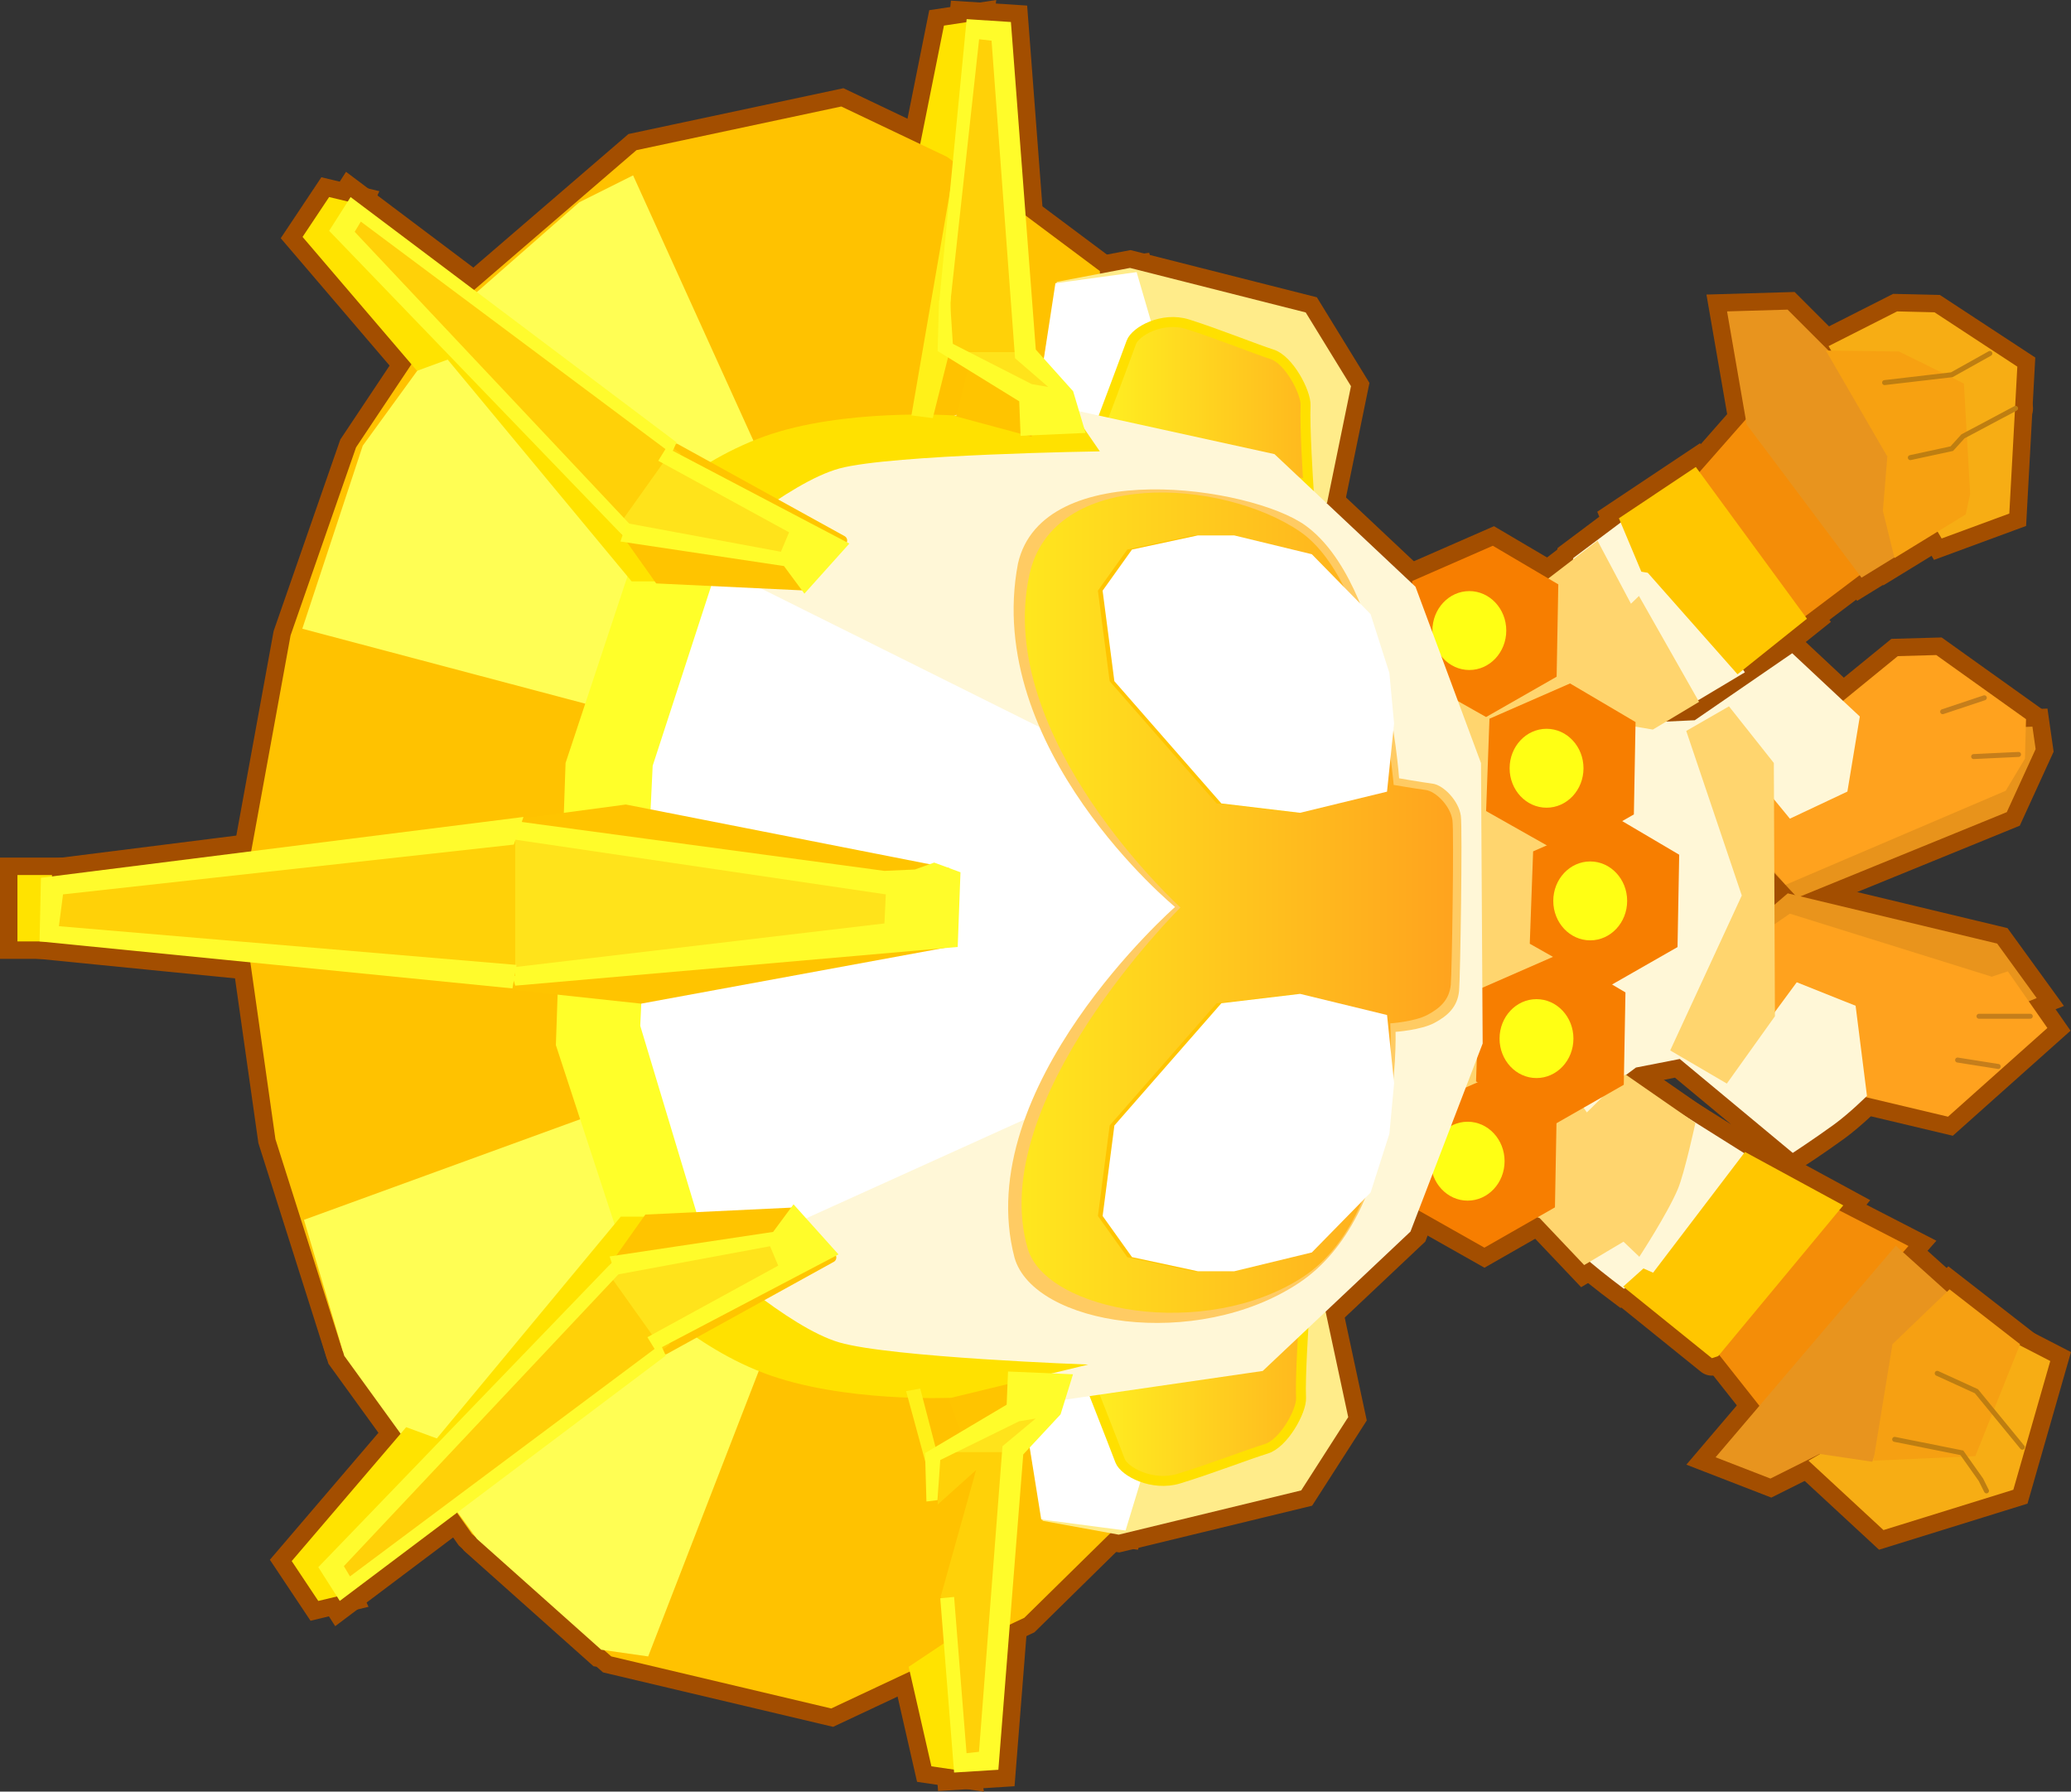 <svg version="1.1" xmlns="http://www.w3.org/2000/svg" xmlns:xlink="http://www.w3.org/1999/xlink" width="103.893" height="89.87" viewBox="0,0,103.893,89.87"><rect x="0" y="0" width="103.893" height="89.87" fill="#333333" stroke="none"/><defs><linearGradient x1="212.659" y1="205.286" x2="223.55" y2="205.286" gradientUnits="userSpaceOnUse" id="color-1"><stop offset="0" stop-color="#fff021"/><stop offset="1" stop-color="#ffb81e"/></linearGradient><linearGradient x1="213.286" y1="155.302" x2="223.771" y2="155.302" gradientUnits="userSpaceOnUse" id="color-2"><stop offset="0" stop-color="#fff021"/><stop offset="1" stop-color="#ffb81e"/></linearGradient><linearGradient x1="209.383" y1="180.342" x2="231.03" y2="180.342" gradientUnits="userSpaceOnUse" id="color-3"><stop offset="0" stop-color="#ffe71e"/><stop offset="1" stop-color="#ffa31e"/></linearGradient></defs><g transform="translate(-158.136,-135.064)"><g data-paper-data="{&quot;isPaintingLayer&quot;:true}" fill-rule="nonzero" stroke-linejoin="miter" stroke-miterlimit="10" stroke-dasharray="" stroke-dashoffset="0" style="mix-blend-mode: normal"><path d="M258.754,171.567l1.34,-0.054l0.161,1.126l-1.447,3.163l-10.506,4.288l-1.501,-1.608z" fill="none" stroke="#a34e00" stroke-width="1.75" stroke-linecap="round"/><path d="M246.693,180.84l1.126,-0.965l10.506,2.519l1.983,2.734l-0.804,0.322l-0.59,-1.286l-1.662,0.429l-9.541,-3.484l-0.804,1.018z" fill="none" stroke="#a34e00" stroke-width="1.75" stroke-linecap="round"/><path d="M258.861,183.788l1.983,2.841l-4.985,4.449l-5.414,-1.286l-4.878,-1.983l0.804,-5.843l1.554,-1.072l10.131,3.162z" fill="none" stroke="#a34e00" stroke-width="1.75" stroke-linecap="round"/><path d="M246.64,173.443l6.7,-5.467l1.93,-0.054l4.503,3.216l-0.054,1.983l-0.965,1.608l-11.042,4.717l-0.911,-1.072z" fill="none" stroke="#a34e00" stroke-width="1.75" stroke-linecap="round"/><path d="M256.341,188.237l2.037,0.322" fill="none" stroke="#a34e00" stroke-width="1.75" stroke-linecap="round"/><path d="M259.986,186.04h-2.573" fill="none" stroke="#a34e00" stroke-width="1.75" stroke-linecap="round"/><path d="M257.146,173.014l2.251,-0.107" fill="none" stroke="#a34e00" stroke-width="1.75" stroke-linecap="round"/><path d="M255.591,170.763l2.09,-0.697" fill="none" stroke="#a34e00" stroke-width="1.75" stroke-linecap="round"/><path d="M233.775,179.125l3.291,-16.074l3.091,-2.316l5.513,8.054l-2.304,1.377l-3.642,1.187l3.43,-0.161l4.889,-3.361l3.392,3.174l-0.623,3.765l-2.885,1.359l-1.614,-1.964l0.003,5.228l0.008,7.587l1.947,-2.644l2.953,1.178l0.57,4.52c0,0 -0.868,0.867 -1.667,1.447c-0.99,0.718 -2.056,1.414 -2.056,1.414l-5.668,-4.711l-2.198,0.429l-0.646,0.48l6.258,3.93l-3.364,5.822l-2.86,0.859c0,0 -1.042,-0.78 -1.656,-1.307c-0.719,-0.618 -2.396,-2.172 -2.396,-2.172z" fill="none" stroke="#a34e00" stroke-width="1.75" stroke-linecap="round"/><path d="M229.058,169.262l9.219,-7.075l1.677,3.16l0.402,-0.388l3.014,5.312l-2.319,1.389l-4.622,-0.782l2.545,8.944l-4.764,5.951l3.531,5.091l1.933,-1.908l3.513,2.437c0,0 -0.545,2.512 -0.88,3.311c-0.519,1.239 -1.933,3.401 -1.933,3.401l-0.794,-0.757l-1.973,1.173l-2.233,-2.355l-5.512,-1.979z" fill="none" stroke="#a34e00" stroke-width="1.75" stroke-linecap="round"/><path d="M250.231,195.688l3.645,1.876l-7.29,8.255l-2.626,-3.323z" fill="none" stroke="#a34e00" stroke-width="1.75" stroke-linecap="round"/><path d="M243.048,159.132l2.734,-3.109l5.735,7.826l-3.055,2.305z" fill="none" stroke="#a34e00" stroke-width="1.75" stroke-linecap="round"/><path d="M234.878,182.402l0.168,-4.633l4.043,-1.769l3.285,1.937l-0.084,4.633l-3.538,2.022z" fill="none" stroke="#a34e00" stroke-width="1.75" stroke-linecap="round"/><path d="M237.91,178.275c1.023,0 1.853,0.886 1.853,1.979c0,1.093 -0.83,1.979 -1.853,1.979c-1.023,0 -1.853,-0.886 -1.853,-1.979c0,-1.093 0.83,-1.979 1.853,-1.979z" fill="none" stroke="#a34e00" stroke-width="1.75" stroke-linecap="butt"/><path d="M232.182,189.309l0.168,-4.633l4.043,-1.769l3.285,1.937l-0.084,4.633l-3.538,2.022z" fill="none" stroke="#a34e00" stroke-width="1.75" stroke-linecap="round"/><path d="M235.215,185.182c1.023,0 1.853,0.886 1.853,1.979c0,1.093 -0.83,1.979 -1.853,1.979c-1.023,0 -1.853,-0.886 -1.853,-1.979c0,-1.093 0.83,-1.979 1.853,-1.979z" fill="none" stroke="#a34e00" stroke-width="1.75" stroke-linecap="butt"/><path d="M232.688,175.748l0.168,-4.633l4.043,-1.769l3.285,1.937l-0.084,4.633l-3.538,2.022z" fill="none" stroke="#a34e00" stroke-width="1.75" stroke-linecap="round"/><path d="M235.72,171.621c1.023,0 1.853,0.886 1.853,1.979c0,1.093 -0.83,1.979 -1.853,1.979c-1.023,0 -1.853,-0.886 -1.853,-1.979c0,-1.093 0.83,-1.979 1.853,-1.979z" fill="none" stroke="#a34e00" stroke-width="1.75" stroke-linecap="butt"/><path d="M228.813,168.841l0.168,-4.633l4.043,-1.769l3.285,1.937l-0.084,4.633l-3.538,2.022z" fill="none" stroke="#a34e00" stroke-width="1.75" stroke-linecap="round"/><path d="M231.846,164.714c1.023,0 1.853,0.886 1.853,1.979c0,1.093 -0.83,1.979 -1.853,1.979c-1.023,0 -1.853,-0.886 -1.853,-1.979c0,-1.093 0.83,-1.979 1.853,-1.979z" fill="none" stroke="#a34e00" stroke-width="1.75" stroke-linecap="butt"/><path d="M228.729,195.458l0.168,-4.633l4.043,-1.769l3.285,1.937l-0.084,4.633l-3.538,2.022z" fill="none" stroke="#a34e00" stroke-width="1.75" stroke-linecap="round"/><path d="M231.761,191.331c1.023,0 1.853,0.886 1.853,1.979c0,1.093 -0.83,1.979 -1.853,1.979c-1.023,0 -1.853,-0.886 -1.853,-1.979c0,-1.093 0.83,-1.979 1.853,-1.979z" fill="none" stroke="#a34e00" stroke-width="1.75" stroke-linecap="butt"/><path d="M206.191,143.431l-1.977,-0.717l1.276,-6.366l1.612,-0.245z" data-paper-data="{&quot;index&quot;:null}" fill="none" stroke="#a34e00" stroke-width="1.75" stroke-linecap="round"/><path d="M170.269,180.332l2.443,-13.393l3.285,-9.434l4.38,-6.57l9.687,-8.339l10.276,-2.19l5.307,2.527l7.665,5.728l1.179,62.668l-4.97,4.885l-9.687,4.548l-11.034,-2.611l-6.991,-6.149l-6.486,-9.181l-3.369,-10.613z" fill="none" stroke="#a34e00" stroke-width="1.75" stroke-linecap="round"/><path d="M224.521,200.321l1.249,5.827l-2.358,3.676l-9.156,2.22l-3.815,-0.694l-1.457,-8.463z" fill="none" stroke="#a34e00" stroke-width="1.75" stroke-linecap="round"/><path d="M210.37,211.281l-1.179,-7.353l4.994,-1.11l1.387,5.827l-0.971,3.191z" fill="none" stroke="#a34e00" stroke-width="1.75" stroke-linecap="round"/><path d="M223.55,201.223c0,0 -0.197,2.9 -0.146,3.961c0.032,0.655 -0.868,2.287 -1.744,2.553c-0.882,0.269 -2.787,1.009 -4.391,1.498c-1.321,0.402 -2.735,-0.347 -2.945,-0.903c-0.389,-1.029 -1.665,-4.265 -1.665,-4.265z" fill="none" stroke="#a34e00" stroke-width="1.75" stroke-linecap="round"/><path d="M209.746,157.715l1.403,-8.513l3.673,-0.698l8.816,2.233l2.271,3.698l-1.202,5.861z" data-paper-data="{&quot;index&quot;:null}" fill="none" stroke="#a34e00" stroke-width="1.75" stroke-linecap="round"/><path d="M215.156,148.714l0.935,3.21l-1.336,5.861l-4.809,-1.116l1.135,-7.396z" data-paper-data="{&quot;index&quot;:null}" fill="none" stroke="#a34e00" stroke-width="1.75" stroke-linecap="round"/><path d="M213.286,156.529c0,0 1.228,-3.255 1.603,-4.29c0.202,-0.559 1.564,-1.313 2.836,-0.908c1.544,0.491 3.378,1.236 4.227,1.507c0.843,0.268 1.71,1.91 1.679,2.568c-0.049,1.067 0.14,3.984 0.14,3.984z" data-paper-data="{&quot;index&quot;:null}" fill="none" stroke="#a34e00" stroke-width="1.75" stroke-linecap="round"/><path d="M196.886,201.137c-8.223,-5.247 -7.497,-21.226 -7.497,-21.226c0,0 0.88,-17.538 8.592,-20.805c2.539,-1.076 10.655,-4.212 10.655,-4.212l13.435,2.949l7.075,6.654l3.285,8.844l0.084,14.067l-3.622,9.434l-7.412,6.991l-12.631,1.833c0,0 -9.745,-3.113 -11.964,-4.529z" fill="none" stroke="#a34e00" stroke-width="1.75" stroke-linecap="round"/><path d="M188.294,217.815l-6.233,-5.559l-1.348,-1.853l-5.307,-7.328l-2.022,-6.823l15.499,-5.643l8.002,11.455l-6.233,16.088z" fill="none" stroke="#a34e00" stroke-width="1.75" stroke-linecap="round"/><path d="M189.895,143.86l6.991,15.414l-8.002,11.455l-15.583,-4.127l3.032,-9.181l5.391,-7.412l5.475,-4.801z" data-paper-data="{&quot;index&quot;:null}" fill="none" stroke="#a34e00" stroke-width="1.75" stroke-linecap="round"/><path d="M192.085,199.116l-5.138,-19.036l6.149,-17.099l19.12,9.518l8.423,6.991l-4.548,8.76z" fill="none" stroke="#a34e00" stroke-width="1.75" stroke-linecap="round"/><path d="M228.145,186.823c0,0 0.289,9.191 -4.854,12.6c-5.144,3.408 -13.292,2.116 -14.26,-1.27c-2.25,-8.548 8.053,-17.594 8.053,-17.594c0,0 -9.66,-7.944 -7.88,-17.231c1.231,-5.403 11.689,-3.867 14.416,-1.908c4.015,2.885 4.703,12.684 4.703,12.684c0,0 1.14,0.199 1.681,0.269c0.542,0.07 1.309,0.854 1.416,1.612c0.087,0.621 -0.026,8.122 -0.088,8.778c-0.076,0.804 -0.566,1.253 -1.239,1.612c-0.673,0.359 -1.947,0.448 -1.947,0.448z" fill="none" stroke="#a34e00" stroke-width="1.75" stroke-linecap="round"/><path d="M189.654,161.465c0,0 2.855,-3.085 6.822,-4.509c3.967,-1.424 9.457,-1.056 9.457,-1.056l6.484,0.505l0.892,1.299c0,0 -10.445,0.154 -13.05,0.855c-2.605,0.7 -6.679,4.304 -6.679,4.304z" data-paper-data="{&quot;index&quot;:null}" fill="none" stroke="#a34e00" stroke-width="1.75" stroke-linecap="round"/><path d="M227.883,186.397c0,0 0.516,9.514 -4.38,12.719c-4.896,3.205 -12.893,1.753 -13.814,-1.432c-2.142,-7.404 7.665,-17.099 7.665,-17.099c0,0 -9.356,-8.5 -7.581,-16.678c1.171,-5.397 9.683,-4.824 13.561,-2.19c3.878,2.634 4.717,12.719 4.717,12.719c0,0 1.085,0.187 1.6,0.253c0.515,0.066 1.246,0.803 1.348,1.516c0.083,0.584 -0.025,7.637 -0.084,8.255c-0.073,0.756 -0.539,1.178 -1.179,1.516c-0.64,0.338 -1.853,0.421 -1.853,0.421z" fill="none" stroke="#a34e00" stroke-width="1.75" stroke-linecap="round"/><path d="M205.293,204.01l3.97,-0.197l0.079,1.572l-2.909,1.808z" fill="none" stroke="#a34e00" stroke-width="1.75" stroke-linecap="round"/><path d="M189.907,199.35l-3.885,-11.862l0.486,-14.151l4.439,-13.388l3.746,1.804l-3.815,11.723l-0.624,13.041l3.468,11.515z" fill="none" stroke="#a34e00" stroke-width="1.75" stroke-linecap="round"/><path d="M193.653,197.963c0,0 4,3.686 6.59,4.439c2.59,0.753 12.486,1.11 12.486,1.11l-6.867,1.665c0,0 -5.496,0.256 -9.434,-1.249c-3.938,-1.505 -6.729,-4.648 -6.729,-4.648z" fill="none" stroke="#a34e00" stroke-width="1.75" stroke-linecap="round"/><path d="M205.332,215.134l1.769,-6.329l-1.926,1.73l0.079,-2.634l3.498,-0.314l-1.061,15.684l-1.415,0.157z" fill="none" stroke="#a34e00" stroke-width="1.75" stroke-linecap="round"/><path d="M206.472,223.9l-1.612,-0.236l-1.14,-4.992l1.887,-1.258z" fill="none" stroke="#a34e00" stroke-width="1.75" stroke-linecap="round"/><path d="M204.665,208.79l-1.074,-3.945l0.709,-0.129l0.821,3.145z" fill="none" stroke="#a34e00" stroke-width="1.75" stroke-linecap="round"/><path d="M208.909,205.858l1.73,0.118l-1.769,1.926h-2.869z" fill="none" stroke="#a34e00" stroke-width="1.75" stroke-linecap="round"/><path d="M211.341,206.009l-1.873,2.012l-1.249,15.816l-2.22,0.139l-0.694,-8.74l0.694,-0.069l0.624,7.838l0.624,-0.069l1.179,-15.33l1.665,-1.387l-0.832,0.139l-3.954,1.942l-0.139,2.012l-0.555,0.069l-0.069,-2.428l4.093,-2.428l0.069,-1.665l3.26,0.139z" fill="none" stroke="#a34e00" stroke-width="1.75" stroke-linecap="round"/><path d="M206.744,153.369l3.226,1.969l-0.079,1.634l-3.789,-1.021z" data-paper-data="{&quot;index&quot;:null}" fill="none" stroke="#a34e00" stroke-width="1.75" stroke-linecap="round"/><path d="M206.904,136.593l1.415,0.163l1.061,16.295l-3.498,-0.327l-0.079,-2.736l0.157,-4.778z" data-paper-data="{&quot;index&quot;:null}" fill="none" stroke="#a34e00" stroke-width="1.75" stroke-linecap="round"/><path d="M205.751,152.768l-0.821,3.268l-1.072,-0.134l2.208,-12.807z" data-paper-data="{&quot;index&quot;:null}" fill="none" stroke="#a34e00" stroke-width="1.75" stroke-linecap="round"/><path d="M206.629,152.725h2.869l1.769,2.001l-1.73,0.123z" data-paper-data="{&quot;index&quot;:null}" fill="none" stroke="#a34e00" stroke-width="1.75" stroke-linecap="round"/><path d="M212.595,156.781l-3.26,0.144l-0.069,-1.73l-4.093,-2.523l0.069,-2.522l0.555,0.027l0.139,2.135l3.954,2.018l0.832,0.144l-1.665,-1.441l-1.179,-15.928l-0.624,-0.072l-1.441,13.179l-0.558,-0.027l1.374,-14.161l2.22,0.144l1.249,16.432l1.873,2.09z" data-paper-data="{&quot;index&quot;:null}" fill="none" stroke="#a34e00" stroke-width="1.75" stroke-linecap="round"/><path d="M223.119,184.917l4.363,1.061l0.354,3.42l-0.236,2.535l-0.943,2.948l-2.948,3.007l-3.891,0.943h-1.828l-3.302,-0.708l-1.474,-2.064l0.59,-4.54l5.366,-6.132z" fill="none" stroke="#a34e00" stroke-width="1.75" stroke-linecap="round"/><path d="M223.355,184.917l4.363,1.061l0.354,3.42l-0.236,2.535l-0.943,2.948l-2.948,3.007l-3.891,0.943h-1.828l-3.302,-0.708l-1.474,-2.064l0.59,-4.54l5.366,-6.132z" fill="none" stroke="#a34e00" stroke-width="1.75" stroke-linecap="round"/><path d="M219.169,175.365l-5.366,-6.132l-0.59,-4.54l1.474,-2.064l3.302,-0.708h1.828l3.891,0.943l2.948,3.007l0.943,2.948l0.236,2.535l-0.354,3.42l-4.363,1.061z" data-paper-data="{&quot;index&quot;:null}" fill="none" stroke="#a34e00" stroke-width="1.75" stroke-linecap="round"/><path d="M219.405,175.365l-5.366,-6.132l-0.59,-4.54l1.474,-2.064l3.302,-0.708h1.828l3.891,0.943l2.948,3.007l0.943,2.948l0.236,2.535l-0.354,3.42l-4.363,1.061z" data-paper-data="{&quot;index&quot;:null}" fill="none" stroke="#a34e00" stroke-width="1.75" stroke-linecap="round"/><path d="M183.844,176.182l5.688,-0.763l16.232,3.191v3.954l-15.469,2.844l-6.451,-0.694z" fill="none" stroke="#a34e00" stroke-width="1.75" stroke-linecap="round"/><path d="M183.983,176.528l19.631,3.122v2.289l-19.978,2.012z" fill="none" stroke="#a34e00" stroke-width="1.75" stroke-linecap="round"/><path d="M183.983,176.251l18.521,2.497l1.526,-0.069l0.971,-0.347l1.318,0.486l-0.139,3.746l-22.197,1.942l-0.277,-0.902l18.798,-2.22l0.069,-1.457l-18.798,-2.775z" fill="none" stroke="#a34e00" stroke-width="1.75" stroke-linecap="round"/><path d="M160.883,179.372l23.099,-2.844v7.492l-23.446,-2.22z" fill="none" stroke="#a34e00" stroke-width="1.75" stroke-linecap="round"/><path d="M160.745,182.286h-1.734v-3.33h1.734z" fill="none" stroke="#a34e00" stroke-width="1.75" stroke-linecap="butt"/><path d="M161.091,181.523l22.96,1.942l-0.208,1.179l-23.723,-2.358l0.069,-3.191l24.209,-3.052l-0.486,1.387l-22.614,2.497z" fill="none" stroke="#a34e00" stroke-width="1.75" stroke-linecap="round"/><path d="M199.841,198.141l-8.357,4.614" fill="none" stroke="#a34e00" stroke-width="1.75" stroke-linecap="round"/><path d="M189.074,198.653l2.666,3.845l-16.253,12.151l-0.718,-1.077z" fill="none" stroke="#a34e00" stroke-width="1.75" stroke-linecap="round"/><path d="M190.971,202.191l-2.153,-3.025l0.667,-0.769l7.896,-1.282l0.359,1.589z" fill="none" stroke="#a34e00" stroke-width="1.75" stroke-linecap="round"/><path d="M190.92,196.09c0,0 -7.219,8.386 -10.167,11.634c-2.19,2.414 -5.932,6.106 -5.932,6.106l0.564,1.231l-1.282,0.308l-1.333,-2l5.742,-6.716l1.538,0.564l9.229,-11.126h1.641z" fill="none" stroke="#a34e00" stroke-width="1.75" stroke-linecap="round"/><path d="M197.124,197.167l-8.614,1.641l2,-2.82l7.537,-0.359z" fill="none" stroke="#a34e00" stroke-width="1.75" stroke-linecap="round"/><path d="M189.28,198.858l-13.894,14.766l0.308,0.513l15.586,-11.639l0.256,0.564l-16.355,12.305l-1.077,-1.692l14.92,-15.484z" fill="none" stroke="#a34e00" stroke-width="1.75" stroke-linecap="round"/><path d="M191.023,202.806l-0.41,-0.667l6.563,-3.589l-0.41,-0.974l-7.742,1.436l-0.308,-0.923l8.203,-1.231l1.025,-1.384l2.256,2.512z" fill="none" stroke="#a34e00" stroke-width="1.75" stroke-linecap="round"/><path d="M192.028,157.562l8.357,4.614" data-paper-data="{&quot;index&quot;:null}" fill="none" stroke="#a34e00" stroke-width="1.75" stroke-linecap="round"/><path d="M175.314,146.743l0.718,-1.077l16.253,12.151l-2.666,3.845z" data-paper-data="{&quot;index&quot;:null}" fill="none" stroke="#a34e00" stroke-width="1.75" stroke-linecap="round"/><path d="M198.284,161.612l-0.359,1.589l-7.896,-1.282l-0.667,-0.769l2.153,-3.025z" data-paper-data="{&quot;index&quot;:null}" fill="none" stroke="#a34e00" stroke-width="1.75" stroke-linecap="round"/><path d="M191.464,164.227h-1.641l-9.229,-11.126l-1.538,0.564l-5.742,-6.717l1.333,-2l1.282,0.308l-0.564,1.23c0,0 3.742,3.692 5.932,6.106c2.948,3.248 10.167,11.634 10.167,11.634z" data-paper-data="{&quot;index&quot;:null}" fill="none" stroke="#a34e00" stroke-width="1.75" stroke-linecap="round"/><path d="M198.591,164.688l-7.537,-0.359l-2,-2.82l8.614,1.641z" data-paper-data="{&quot;index&quot;:null}" fill="none" stroke="#a34e00" stroke-width="1.75" stroke-linecap="round"/><path d="M189.567,162.125l-14.92,-15.484l1.077,-1.692l16.355,12.305l-0.256,0.564l-15.586,-11.639l-0.308,0.513l13.894,14.766z" data-paper-data="{&quot;index&quot;:null}" fill="none" stroke="#a34e00" stroke-width="1.75" stroke-linecap="round"/><path d="M200.745,162.33l-2.256,2.512l-1.025,-1.384l-8.203,-1.231l0.308,-0.923l7.742,1.436l0.41,-0.974l-6.563,-3.589l0.41,-0.667z" data-paper-data="{&quot;index&quot;:null}" fill="none" stroke="#a34e00" stroke-width="1.75" stroke-linecap="round"/><path d="M241.923,187.755l3.591,-7.772l-2.787,-8.255l2.144,-1.233l2.251,2.841l0.054,12.704l-2.412,3.377z" fill="none" stroke="#a34e00" stroke-width="1.75" stroke-linecap="round"/><path d="M244.013,203.192l-4.449,-3.591l1.018,-0.911l0.482,0.214l4.61,-6.057l4.931,2.68l-6.271,7.558" fill="none" stroke="#a34e00" stroke-width="1.75" stroke-linecap="round"/><path d="M240.475,163.741l-1.126,-2.68l3.859,-2.573l5.575,7.611l-3.484,2.787l-4.503,-5.092z" fill="none" stroke="#a34e00" stroke-width="1.75" stroke-linecap="round"/><path d="M259.136,202.379l1.853,0.955l-1.853,6.458l-6.514,2.022l-3.762,-3.482z" fill="none" stroke="#a34e00" stroke-width="1.75" stroke-linecap="round"/><path d="M253.24,197.55l2.808,2.527l-1.853,2.302l-2.134,6.008l-2.639,-0.393l-2.471,1.235l-2.752,-1.067z" fill="none" stroke="#a34e00" stroke-width="1.75" stroke-linecap="round"/><path d="M253.072,202.491l2.864,-2.752l3.538,2.752l-2.246,5.615l-5.11,0.225z" fill="none" stroke="#a34e00" stroke-width="1.75" stroke-linecap="round"/><path d="M253.184,207.264l3.369,0.674l0.955,1.348l0.281,0.562" fill="none" stroke="#a34e00" stroke-width="1.75" stroke-linecap="round"/><path d="M255.318,203.951l1.965,0.898l2.302,2.808" fill="none" stroke="#a34e00" stroke-width="1.75" stroke-linecap="round"/><path d="M249.867,152.426l3.439,-1.742l1.876,0.045l4.154,2.725l-0.402,7.37l-3.395,1.251z" fill="none" stroke="#a34e00" stroke-width="1.75" stroke-linecap="round"/><path d="M245.758,156.357l-0.983,-5.673l3.037,-0.089l2.189,2.189l5.003,9.112l-3.484,2.144z" fill="none" stroke="#a34e00" stroke-width="1.75" stroke-linecap="round"/><path d="M252.592,160.689l0.223,-2.725l-3.082,-5.315l3.663,0.045l3.261,1.608l0.313,5.539l-0.223,1.027l-3.573,2.189z" fill="none" stroke="#a34e00" stroke-width="1.75" stroke-linecap="round"/><path d="M259.249,155.547l-2.639,1.404l-0.562,0.618l-2.078,0.449" fill="none" stroke="#a34e00" stroke-width="1.75" stroke-linecap="round"/><path d="M257.957,152.795l-1.909,1.067l-3.369,0.393" fill="none" stroke="#a34e00" stroke-width="1.75" stroke-linecap="round"/><path d="M258.754,171.567l1.34,-0.054l0.161,1.126l-1.447,3.163l-10.506,4.288l-1.501,-1.608z" fill="#e8931b" stroke="#000000" stroke-width="0" stroke-linecap="round"/><path d="M246.693,180.84l1.126,-0.965l10.506,2.519l1.983,2.734l-0.804,0.322l-0.59,-1.286l-1.662,0.429l-9.541,-3.484l-0.804,1.018z" fill="#e9941c" stroke="#000000" stroke-width="0" stroke-linecap="round"/><path d="M258.861,183.788l1.983,2.841l-4.985,4.449l-5.414,-1.286l-4.878,-1.983l0.804,-5.843l1.554,-1.072l10.131,3.162z" fill="#ffa21e" stroke="#000000" stroke-width="0" stroke-linecap="round"/><path d="M246.64,173.443l6.7,-5.467l1.93,-0.054l4.503,3.216l-0.054,1.983l-0.965,1.608l-11.042,4.717l-0.911,-1.072z" fill="#ffa21e" stroke="#000000" stroke-width="0" stroke-linecap="round"/><path d="M256.341,188.237l2.037,0.322" fill="none" stroke="#c57e1b" stroke-width="0.25" stroke-linecap="round"/><path d="M259.986,186.04h-2.573" fill="none" stroke="#c57e1b" stroke-width="0.25" stroke-linecap="round"/><path d="M257.146,173.014l2.251,-0.107" fill="none" stroke="#c57e1b" stroke-width="0.25" stroke-linecap="round"/><path d="M255.591,170.763l2.09,-0.697" fill="none" stroke="#c57e1b" stroke-width="0.25" stroke-linecap="round"/><path d="M233.775,179.125l3.291,-16.074l3.091,-2.316l5.513,8.054l-2.304,1.377l-3.642,1.187l3.43,-0.161l4.889,-3.361l3.392,3.174l-0.623,3.765l-2.885,1.359l-1.614,-1.964l0.003,5.228l0.008,7.587l1.947,-2.644l2.953,1.178l0.57,4.52c0,0 -0.868,0.867 -1.667,1.447c-0.99,0.718 -2.056,1.414 -2.056,1.414l-5.668,-4.711l-2.198,0.429l-0.646,0.48l6.258,3.93l-3.364,5.822l-2.86,0.859c0,0 -1.042,-0.78 -1.656,-1.307c-0.719,-0.618 -2.396,-2.172 -2.396,-2.172z" fill="#fff7d7" stroke="#000000" stroke-width="0" stroke-linecap="round"/><path d="M229.058,169.262l9.219,-7.075l1.677,3.16l0.402,-0.388l3.014,5.312l-2.319,1.389l-4.622,-0.782l2.545,8.944l-4.764,5.951l3.531,5.091l1.933,-1.908l3.513,2.437c0,0 -0.545,2.512 -0.88,3.311c-0.519,1.239 -1.933,3.401 -1.933,3.401l-0.794,-0.757l-1.973,1.173l-2.233,-2.355l-5.512,-1.979z" fill="#ffd56e" stroke="#000000" stroke-width="0" stroke-linecap="round"/><path d="M250.231,195.688l3.645,1.876l-7.29,8.255l-2.626,-3.323z" fill="#f48d08" stroke="#000000" stroke-width="0" stroke-linecap="round"/><path d="M243.048,159.132l2.734,-3.109l5.735,7.826l-3.055,2.305z" fill="#f48d08" stroke="#000000" stroke-width="0" stroke-linecap="round"/><path d="M234.878,182.402l0.168,-4.633l4.043,-1.769l3.285,1.937l-0.084,4.633l-3.538,2.022z" fill="#f77e00" stroke="#000000" stroke-width="0" stroke-linecap="round"/><path d="M237.91,178.275c1.023,0 1.853,0.886 1.853,1.979c0,1.093 -0.83,1.979 -1.853,1.979c-1.023,0 -1.853,-0.886 -1.853,-1.979c0,-1.093 0.83,-1.979 1.853,-1.979z" fill="#ffff14" stroke="#000000" stroke-width="0" stroke-linecap="butt"/><path d="M232.182,189.309l0.168,-4.633l4.043,-1.769l3.285,1.937l-0.084,4.633l-3.538,2.022z" fill="#f77e00" stroke="#000000" stroke-width="0" stroke-linecap="round"/><path d="M235.215,185.182c1.023,0 1.853,0.886 1.853,1.979c0,1.093 -0.83,1.979 -1.853,1.979c-1.023,0 -1.853,-0.886 -1.853,-1.979c0,-1.093 0.83,-1.979 1.853,-1.979z" fill="#ffff14" stroke="#000000" stroke-width="0" stroke-linecap="butt"/><path d="M232.688,175.748l0.168,-4.633l4.043,-1.769l3.285,1.937l-0.084,4.633l-3.538,2.022z" fill="#f77e00" stroke="#000000" stroke-width="0" stroke-linecap="round"/><path d="M235.72,171.621c1.023,0 1.853,0.886 1.853,1.979c0,1.093 -0.83,1.979 -1.853,1.979c-1.023,0 -1.853,-0.886 -1.853,-1.979c0,-1.093 0.83,-1.979 1.853,-1.979z" fill="#ffff14" stroke="#000000" stroke-width="0" stroke-linecap="butt"/><path d="M228.813,168.841l0.168,-4.633l4.043,-1.769l3.285,1.937l-0.084,4.633l-3.538,2.022z" fill="#f77e00" stroke="#000000" stroke-width="0" stroke-linecap="round"/><path d="M231.846,164.714c1.023,0 1.853,0.886 1.853,1.979c0,1.093 -0.83,1.979 -1.853,1.979c-1.023,0 -1.853,-0.886 -1.853,-1.979c0,-1.093 0.83,-1.979 1.853,-1.979z" fill="#ffff14" stroke="#000000" stroke-width="0" stroke-linecap="butt"/><path d="M228.729,195.458l0.168,-4.633l4.043,-1.769l3.285,1.937l-0.084,4.633l-3.538,2.022z" fill="#f77e00" stroke="#000000" stroke-width="0" stroke-linecap="round"/><path d="M231.761,191.331c1.023,0 1.853,0.886 1.853,1.979c0,1.093 -0.83,1.979 -1.853,1.979c-1.023,0 -1.853,-0.886 -1.853,-1.979c0,-1.093 0.83,-1.979 1.853,-1.979z" fill="#ffff14" stroke="#000000" stroke-width="0" stroke-linecap="butt"/><path d="M206.191,143.431l-1.977,-0.717l1.276,-6.366l1.612,-0.245z" data-paper-data="{&quot;index&quot;:null}" fill="#ffe300" stroke="#000000" stroke-width="0" stroke-linecap="round"/><path d="M170.269,180.332l2.443,-13.393l3.285,-9.434l4.38,-6.57l9.687,-8.339l10.276,-2.19l5.307,2.527l7.665,5.728l1.179,62.668l-4.97,4.885l-9.687,4.548l-11.034,-2.611l-6.991,-6.149l-6.486,-9.181l-3.369,-10.613z" fill="#ffc200" stroke="#000000" stroke-width="0" stroke-linecap="round"/><path d="M224.521,200.321l1.249,5.827l-2.358,3.676l-9.156,2.22l-3.815,-0.694l-1.457,-8.463z" fill="#ffec8a" stroke="#000000" stroke-width="0" stroke-linecap="round"/><path d="M210.37,211.281l-1.179,-7.353l4.994,-1.11l1.387,5.827l-0.971,3.191z" fill="#ffffff" stroke="#000000" stroke-width="0" stroke-linecap="round"/><path d="M223.55,201.223c0,0 -0.197,2.9 -0.146,3.961c0.032,0.655 -0.868,2.287 -1.744,2.553c-0.882,0.269 -2.787,1.009 -4.391,1.498c-1.321,0.402 -2.735,-0.347 -2.945,-0.903c-0.389,-1.029 -1.665,-4.265 -1.665,-4.265z" fill="url(#color-1)" stroke="#ffe000" stroke-width="0.5" stroke-linecap="round"/><path d="M209.746,157.715l1.403,-8.513l3.673,-0.698l8.816,2.233l2.271,3.698l-1.202,5.861z" data-paper-data="{&quot;index&quot;:null}" fill="#ffec8a" stroke="#000000" stroke-width="0" stroke-linecap="round"/><path d="M215.156,148.714l0.935,3.21l-1.336,5.861l-4.809,-1.116l1.135,-7.396z" data-paper-data="{&quot;index&quot;:null}" fill="#ffffff" stroke="#000000" stroke-width="0" stroke-linecap="round"/><path d="M213.286,156.529c0,0 1.228,-3.255 1.603,-4.29c0.202,-0.559 1.564,-1.313 2.836,-0.908c1.544,0.491 3.378,1.236 4.227,1.507c0.843,0.268 1.71,1.91 1.679,2.568c-0.049,1.067 0.14,3.984 0.14,3.984z" data-paper-data="{&quot;index&quot;:null}" fill="url(#color-2)" stroke="#ffe000" stroke-width="0.5" stroke-linecap="round"/><path d="M196.886,201.137c-8.223,-5.247 -7.497,-21.226 -7.497,-21.226c0,0 0.88,-17.538 8.592,-20.805c2.539,-1.076 10.655,-4.212 10.655,-4.212l13.435,2.949l7.075,6.654l3.285,8.844l0.084,14.067l-3.622,9.434l-7.412,6.991l-12.631,1.833c0,0 -9.745,-3.113 -11.964,-4.529z" fill="#fff7d7" stroke="#000000" stroke-width="0" stroke-linecap="round"/><path d="M188.294,217.815l-6.233,-5.559l-1.348,-1.853l-5.307,-7.328l-2.022,-6.823l15.499,-5.643l8.002,11.455l-6.233,16.088z" fill="#fffe54" stroke="#000000" stroke-width="0" stroke-linecap="round"/><path d="M189.895,143.86l6.991,15.414l-8.002,11.455l-15.583,-4.127l3.032,-9.181l5.391,-7.412l5.475,-4.801z" data-paper-data="{&quot;index&quot;:null}" fill="#fffe54" stroke="#000000" stroke-width="0" stroke-linecap="round"/><path d="M192.085,199.116l-5.138,-19.036l6.149,-17.099l19.12,9.518l8.423,6.991l-4.548,8.76z" fill="#ffffff" stroke="#000000" stroke-width="0" stroke-linecap="round"/><path d="M228.145,186.823c0,0 0.289,9.191 -4.854,12.6c-5.144,3.408 -13.292,2.116 -14.26,-1.27c-2.25,-8.548 8.053,-17.594 8.053,-17.594c0,0 -9.66,-7.944 -7.88,-17.231c1.231,-5.403 11.689,-3.867 14.416,-1.908c4.015,2.885 4.703,12.684 4.703,12.684c0,0 1.14,0.199 1.681,0.269c0.542,0.07 1.309,0.854 1.416,1.612c0.087,0.621 -0.026,8.122 -0.088,8.778c-0.076,0.804 -0.566,1.253 -1.239,1.612c-0.673,0.359 -1.947,0.448 -1.947,0.448z" fill="#ffcb63" stroke="#000000" stroke-width="0" stroke-linecap="round"/><path d="M189.654,161.465c0,0 2.855,-3.085 6.822,-4.509c3.967,-1.424 9.457,-1.056 9.457,-1.056l6.484,0.505l0.892,1.299c0,0 -10.445,0.154 -13.05,0.855c-2.605,0.7 -6.679,4.304 -6.679,4.304z" data-paper-data="{&quot;index&quot;:null}" fill="#ffe100" stroke="#000000" stroke-width="0" stroke-linecap="round"/><path d="M227.883,186.397c0,0 0.516,9.514 -4.38,12.719c-4.896,3.205 -12.893,1.753 -13.814,-1.432c-2.142,-7.404 7.665,-17.099 7.665,-17.099c0,0 -9.356,-8.5 -7.581,-16.678c1.171,-5.397 9.683,-4.824 13.561,-2.19c3.878,2.634 4.717,12.719 4.717,12.719c0,0 1.085,0.187 1.6,0.253c0.515,0.066 1.246,0.803 1.348,1.516c0.083,0.584 -0.025,7.637 -0.084,8.255c-0.073,0.756 -0.539,1.178 -1.179,1.516c-0.64,0.338 -1.853,0.421 -1.853,0.421z" fill="url(#color-3)" stroke="#000000" stroke-width="0" stroke-linecap="round"/><path d="M205.293,204.01l3.97,-0.197l0.079,1.572l-2.909,1.808z" fill="#ffc400" stroke="#000000" stroke-width="0" stroke-linecap="round"/><path d="M189.907,199.35l-3.885,-11.862l0.486,-14.151l4.439,-13.388l3.746,1.804l-3.815,11.723l-0.624,13.041l3.468,11.515z" fill="#ffff29" stroke="#000000" stroke-width="0" stroke-linecap="round"/><path d="M193.653,197.963c0,0 4,3.686 6.59,4.439c2.59,0.753 12.486,1.11 12.486,1.11l-6.867,1.665c0,0 -5.496,0.256 -9.434,-1.249c-3.938,-1.505 -6.729,-4.648 -6.729,-4.648z" fill="#ffe100" stroke="#000000" stroke-width="0" stroke-linecap="round"/><path d="M205.332,215.134l1.769,-6.329l-1.926,1.73l0.079,-2.634l3.498,-0.314l-1.061,15.684l-1.415,0.157z" fill="#ffd108" stroke="#000000" stroke-width="0" stroke-linecap="round"/><path d="M206.472,223.9l-1.612,-0.236l-1.14,-4.992l1.887,-1.258z" fill="#ffe300" stroke="#000000" stroke-width="0" stroke-linecap="round"/><path d="M204.665,208.79l-1.074,-3.945l0.709,-0.129l0.821,3.145z" fill="#fff119" stroke="#000000" stroke-width="0" stroke-linecap="round"/><path d="M208.909,205.858l1.73,0.118l-1.769,1.926h-2.869z" fill="#ffe31b" stroke="#000000" stroke-width="0" stroke-linecap="round"/><path d="M211.341,206.009l-1.873,2.012l-1.249,15.816l-2.22,0.139l-0.694,-8.74l0.694,-0.069l0.624,7.838l0.624,-0.069l1.179,-15.33l1.665,-1.387l-0.832,0.139l-3.954,1.942l-0.139,2.012l-0.555,0.069l-0.069,-2.428l4.093,-2.428l0.069,-1.665l3.26,0.139z" fill="#fffc2a" stroke="#000000" stroke-width="0" stroke-linecap="round"/><path d="M206.744,153.369l3.226,1.969l-0.079,1.634l-3.789,-1.021z" data-paper-data="{&quot;index&quot;:null}" fill="#ffc400" stroke="#000000" stroke-width="0" stroke-linecap="round"/><path d="M206.904,136.593l1.415,0.163l1.061,16.295l-3.498,-0.327l-0.079,-2.736l0.157,-4.778z" data-paper-data="{&quot;index&quot;:null}" fill="#ffd108" stroke="#000000" stroke-width="0" stroke-linecap="round"/><path d="M205.751,152.768l-0.821,3.268l-1.072,-0.134l2.208,-12.807z" data-paper-data="{&quot;index&quot;:null}" fill="#fff119" stroke="#000000" stroke-width="0" stroke-linecap="round"/><path d="M206.629,152.725h2.869l1.769,2.001l-1.73,0.123z" data-paper-data="{&quot;index&quot;:null}" fill="#ffe31b" stroke="#000000" stroke-width="0" stroke-linecap="round"/><path d="M212.595,156.781l-3.26,0.144l-0.069,-1.73l-4.093,-2.523l0.069,-2.522l0.555,0.027l0.139,2.135l3.954,2.018l0.832,0.144l-1.665,-1.441l-1.179,-15.928l-0.624,-0.072l-1.441,13.179l-0.558,-0.027l1.374,-14.161l2.22,0.144l1.249,16.432l1.873,2.09z" data-paper-data="{&quot;index&quot;:null}" fill="#fffc2a" stroke="#000000" stroke-width="0" stroke-linecap="round"/><path d="M223.119,184.917l4.363,1.061l0.354,3.42l-0.236,2.535l-0.943,2.948l-2.948,3.007l-3.891,0.943h-1.828l-3.302,-0.708l-1.474,-2.064l0.59,-4.54l5.366,-6.132z" fill="#ffc400" stroke="#000000" stroke-width="0" stroke-linecap="round"/><path d="M223.355,184.917l4.363,1.061l0.354,3.42l-0.236,2.535l-0.943,2.948l-2.948,3.007l-3.891,0.943h-1.828l-3.302,-0.708l-1.474,-2.064l0.59,-4.54l5.366,-6.132z" fill="#ffffff" stroke="#000000" stroke-width="0" stroke-linecap="round"/><path d="M219.169,175.365l-5.366,-6.132l-0.59,-4.54l1.474,-2.064l3.302,-0.708h1.828l3.891,0.943l2.948,3.007l0.943,2.948l0.236,2.535l-0.354,3.42l-4.363,1.061z" data-paper-data="{&quot;index&quot;:null}" fill="#ffc400" stroke="#000000" stroke-width="0" stroke-linecap="round"/><path d="M219.405,175.365l-5.366,-6.132l-0.59,-4.54l1.474,-2.064l3.302,-0.708h1.828l3.891,0.943l2.948,3.007l0.943,2.948l0.236,2.535l-0.354,3.42l-4.363,1.061z" data-paper-data="{&quot;index&quot;:null}" fill="#ffffff" stroke="#000000" stroke-width="0" stroke-linecap="round"/><path d="M183.844,176.182l5.688,-0.763l16.232,3.191v3.954l-15.469,2.844l-6.451,-0.694z" fill="#ffc400" stroke="#000000" stroke-width="0" stroke-linecap="round"/><path d="M183.983,176.528l19.631,3.122v2.289l-19.978,2.012z" fill="#ffe31b" stroke="#000000" stroke-width="0" stroke-linecap="round"/><path d="M183.983,176.251l18.521,2.497l1.526,-0.069l0.971,-0.347l1.318,0.486l-0.139,3.746l-22.197,1.942l-0.277,-0.902l18.798,-2.22l0.069,-1.457l-18.798,-2.775z" fill="#fffc2a" stroke="#000000" stroke-width="0" stroke-linecap="round"/><path d="M160.883,179.372l23.099,-2.844v7.492l-23.446,-2.22z" fill="#ffd108" stroke="#000000" stroke-width="0" stroke-linecap="round"/><path d="M160.745,182.286h-1.734v-3.33h1.734z" fill="#ffe300" stroke="none" stroke-width="0" stroke-linecap="butt"/><path d="M161.091,181.523l22.96,1.942l-0.208,1.179l-23.723,-2.358l0.069,-3.191l24.209,-3.052l-0.486,1.387l-22.614,2.497z" fill="#fffb2c" stroke="#000000" stroke-width="0" stroke-linecap="round"/><path d="M191.484,202.755l8.357,-4.614" fill="none" stroke="#ffc500" stroke-width="0.5" stroke-linecap="round"/><path d="M189.074,198.653l2.666,3.845l-16.253,12.151l-0.718,-1.077z" fill="#ffd108" stroke="#000000" stroke-width="0" stroke-linecap="round"/><path d="M190.971,202.191l-2.153,-3.025l0.667,-0.769l7.896,-1.282l0.359,1.589z" fill="#ffe31b" stroke="#ffc500" stroke-width="0" stroke-linecap="round"/><path d="M190.92,196.09c0,0 -7.219,8.386 -10.167,11.634c-2.19,2.414 -5.932,6.106 -5.932,6.106l0.564,1.231l-1.282,0.308l-1.333,-2l5.742,-6.716l1.538,0.564l9.229,-11.126h1.641z" fill="#ffe300" stroke="#000000" stroke-width="0" stroke-linecap="round"/><path d="M197.124,197.167l-8.614,1.641l2,-2.82l7.537,-0.359z" fill="#ffc400" stroke="#000000" stroke-width="0" stroke-linecap="round"/><path d="M189.28,198.858l-13.894,14.766l0.308,0.513l15.586,-11.639l0.256,0.564l-16.355,12.305l-1.077,-1.692l14.92,-15.484z" fill="#fffb2d" stroke="#000000" stroke-width="0" stroke-linecap="round"/><path d="M191.023,202.806l-0.41,-0.667l6.563,-3.589l-0.41,-0.974l-7.742,1.436l-0.308,-0.923l8.203,-1.231l1.025,-1.384l2.256,2.512z" fill="#fffc2a" stroke="#000000" stroke-width="0" stroke-linecap="round"/><path d="M192.028,157.562l8.357,4.614" data-paper-data="{&quot;index&quot;:null}" fill="none" stroke="#ffc500" stroke-width="0.5" stroke-linecap="round"/><path d="M175.314,146.743l0.718,-1.077l16.253,12.151l-2.666,3.845z" data-paper-data="{&quot;index&quot;:null}" fill="#ffd108" stroke="#000000" stroke-width="0" stroke-linecap="round"/><path d="M198.284,161.612l-0.359,1.589l-7.896,-1.282l-0.667,-0.769l2.153,-3.025z" data-paper-data="{&quot;index&quot;:null}" fill="#ffe31b" stroke="#ffc500" stroke-width="0" stroke-linecap="round"/><path d="M191.464,164.227h-1.641l-9.229,-11.126l-1.538,0.564l-5.742,-6.717l1.333,-2l1.282,0.308l-0.564,1.23c0,0 3.742,3.692 5.932,6.106c2.948,3.248 10.167,11.634 10.167,11.634z" data-paper-data="{&quot;index&quot;:null}" fill="#ffe300" stroke="#000000" stroke-width="0" stroke-linecap="round"/><path d="M198.591,164.688l-7.537,-0.359l-2,-2.82l8.614,1.641z" data-paper-data="{&quot;index&quot;:null}" fill="#ffc400" stroke="#000000" stroke-width="0" stroke-linecap="round"/><path d="M189.567,162.125l-14.92,-15.484l1.077,-1.692l16.355,12.305l-0.256,0.564l-15.586,-11.639l-0.308,0.513l13.894,14.766z" data-paper-data="{&quot;index&quot;:null}" fill="#fffb2d" stroke="#000000" stroke-width="0" stroke-linecap="round"/><path d="M200.745,162.33l-2.256,2.512l-1.025,-1.384l-8.203,-1.231l0.308,-0.923l7.742,1.436l0.41,-0.974l-6.563,-3.589l0.41,-0.667z" data-paper-data="{&quot;index&quot;:null}" fill="#fffc2a" stroke="#000000" stroke-width="0" stroke-linecap="round"/><path d="M241.923,187.755l3.591,-7.772l-2.787,-8.255l2.144,-1.233l2.251,2.841l0.054,12.704l-2.412,3.377z" fill="#ffd56e" stroke="#000000" stroke-width="0" stroke-linecap="round"/><path d="M244.013,203.192l-4.449,-3.591l1.018,-0.911l0.482,0.214l4.61,-6.057l4.931,2.68l-6.271,7.558" fill="#ffc600" stroke="#000000" stroke-width="0" stroke-linecap="round"/><path d="M240.475,163.741l-1.126,-2.68l3.859,-2.573l5.575,7.611l-3.484,2.787l-4.503,-5.092z" fill="#ffc600" stroke="#000000" stroke-width="0" stroke-linecap="round"/><path d="M259.136,202.379l1.853,0.955l-1.853,6.458l-6.514,2.022l-3.762,-3.482z" fill="#f7ad14" stroke="#000000" stroke-width="0" stroke-linecap="round"/><path d="M253.24,197.55l2.808,2.527l-1.853,2.302l-2.134,6.008l-2.639,-0.393l-2.471,1.235l-2.752,-1.067z" fill="#e8941e" stroke="#000000" stroke-width="0" stroke-linecap="round"/><path d="M253.072,202.491l2.864,-2.752l3.538,2.752l-2.246,5.615l-5.11,0.225z" fill="#f6a012" stroke="#000000" stroke-width="0" stroke-linecap="round"/><path d="M253.184,207.264l3.369,0.674l0.955,1.348l0.281,0.562" fill="none" stroke="#be7e11" stroke-width="0.25" stroke-linecap="round"/><path d="M255.318,203.951l1.965,0.898l2.302,2.808" fill="none" stroke="#be7e11" stroke-width="0.25" stroke-linecap="round"/><path d="M249.867,152.426l3.439,-1.742l1.876,0.045l4.154,2.725l-0.402,7.37l-3.395,1.251z" fill="#f7ad14" stroke="#000000" stroke-width="0" stroke-linecap="round"/><path d="M245.758,156.357l-0.983,-5.673l3.037,-0.089l2.189,2.189l5.003,9.112l-3.484,2.144z" fill="#e8941e" stroke="#000000" stroke-width="0" stroke-linecap="round"/><path d="M252.592,160.689l0.223,-2.725l-3.082,-5.315l3.663,0.045l3.261,1.608l0.313,5.539l-0.223,1.027l-3.573,2.189z" fill="#f7a111" stroke="#000000" stroke-width="0" stroke-linecap="round"/><path d="M259.249,155.547l-2.639,1.404l-0.562,0.618l-2.078,0.449" fill="none" stroke="#be7e11" stroke-width="0.25" stroke-linecap="round"/><path d="M257.957,152.795l-1.909,1.067l-3.369,0.393" fill="none" stroke="#be7e11" stroke-width="0.25" stroke-linecap="round"/></g></g></svg>